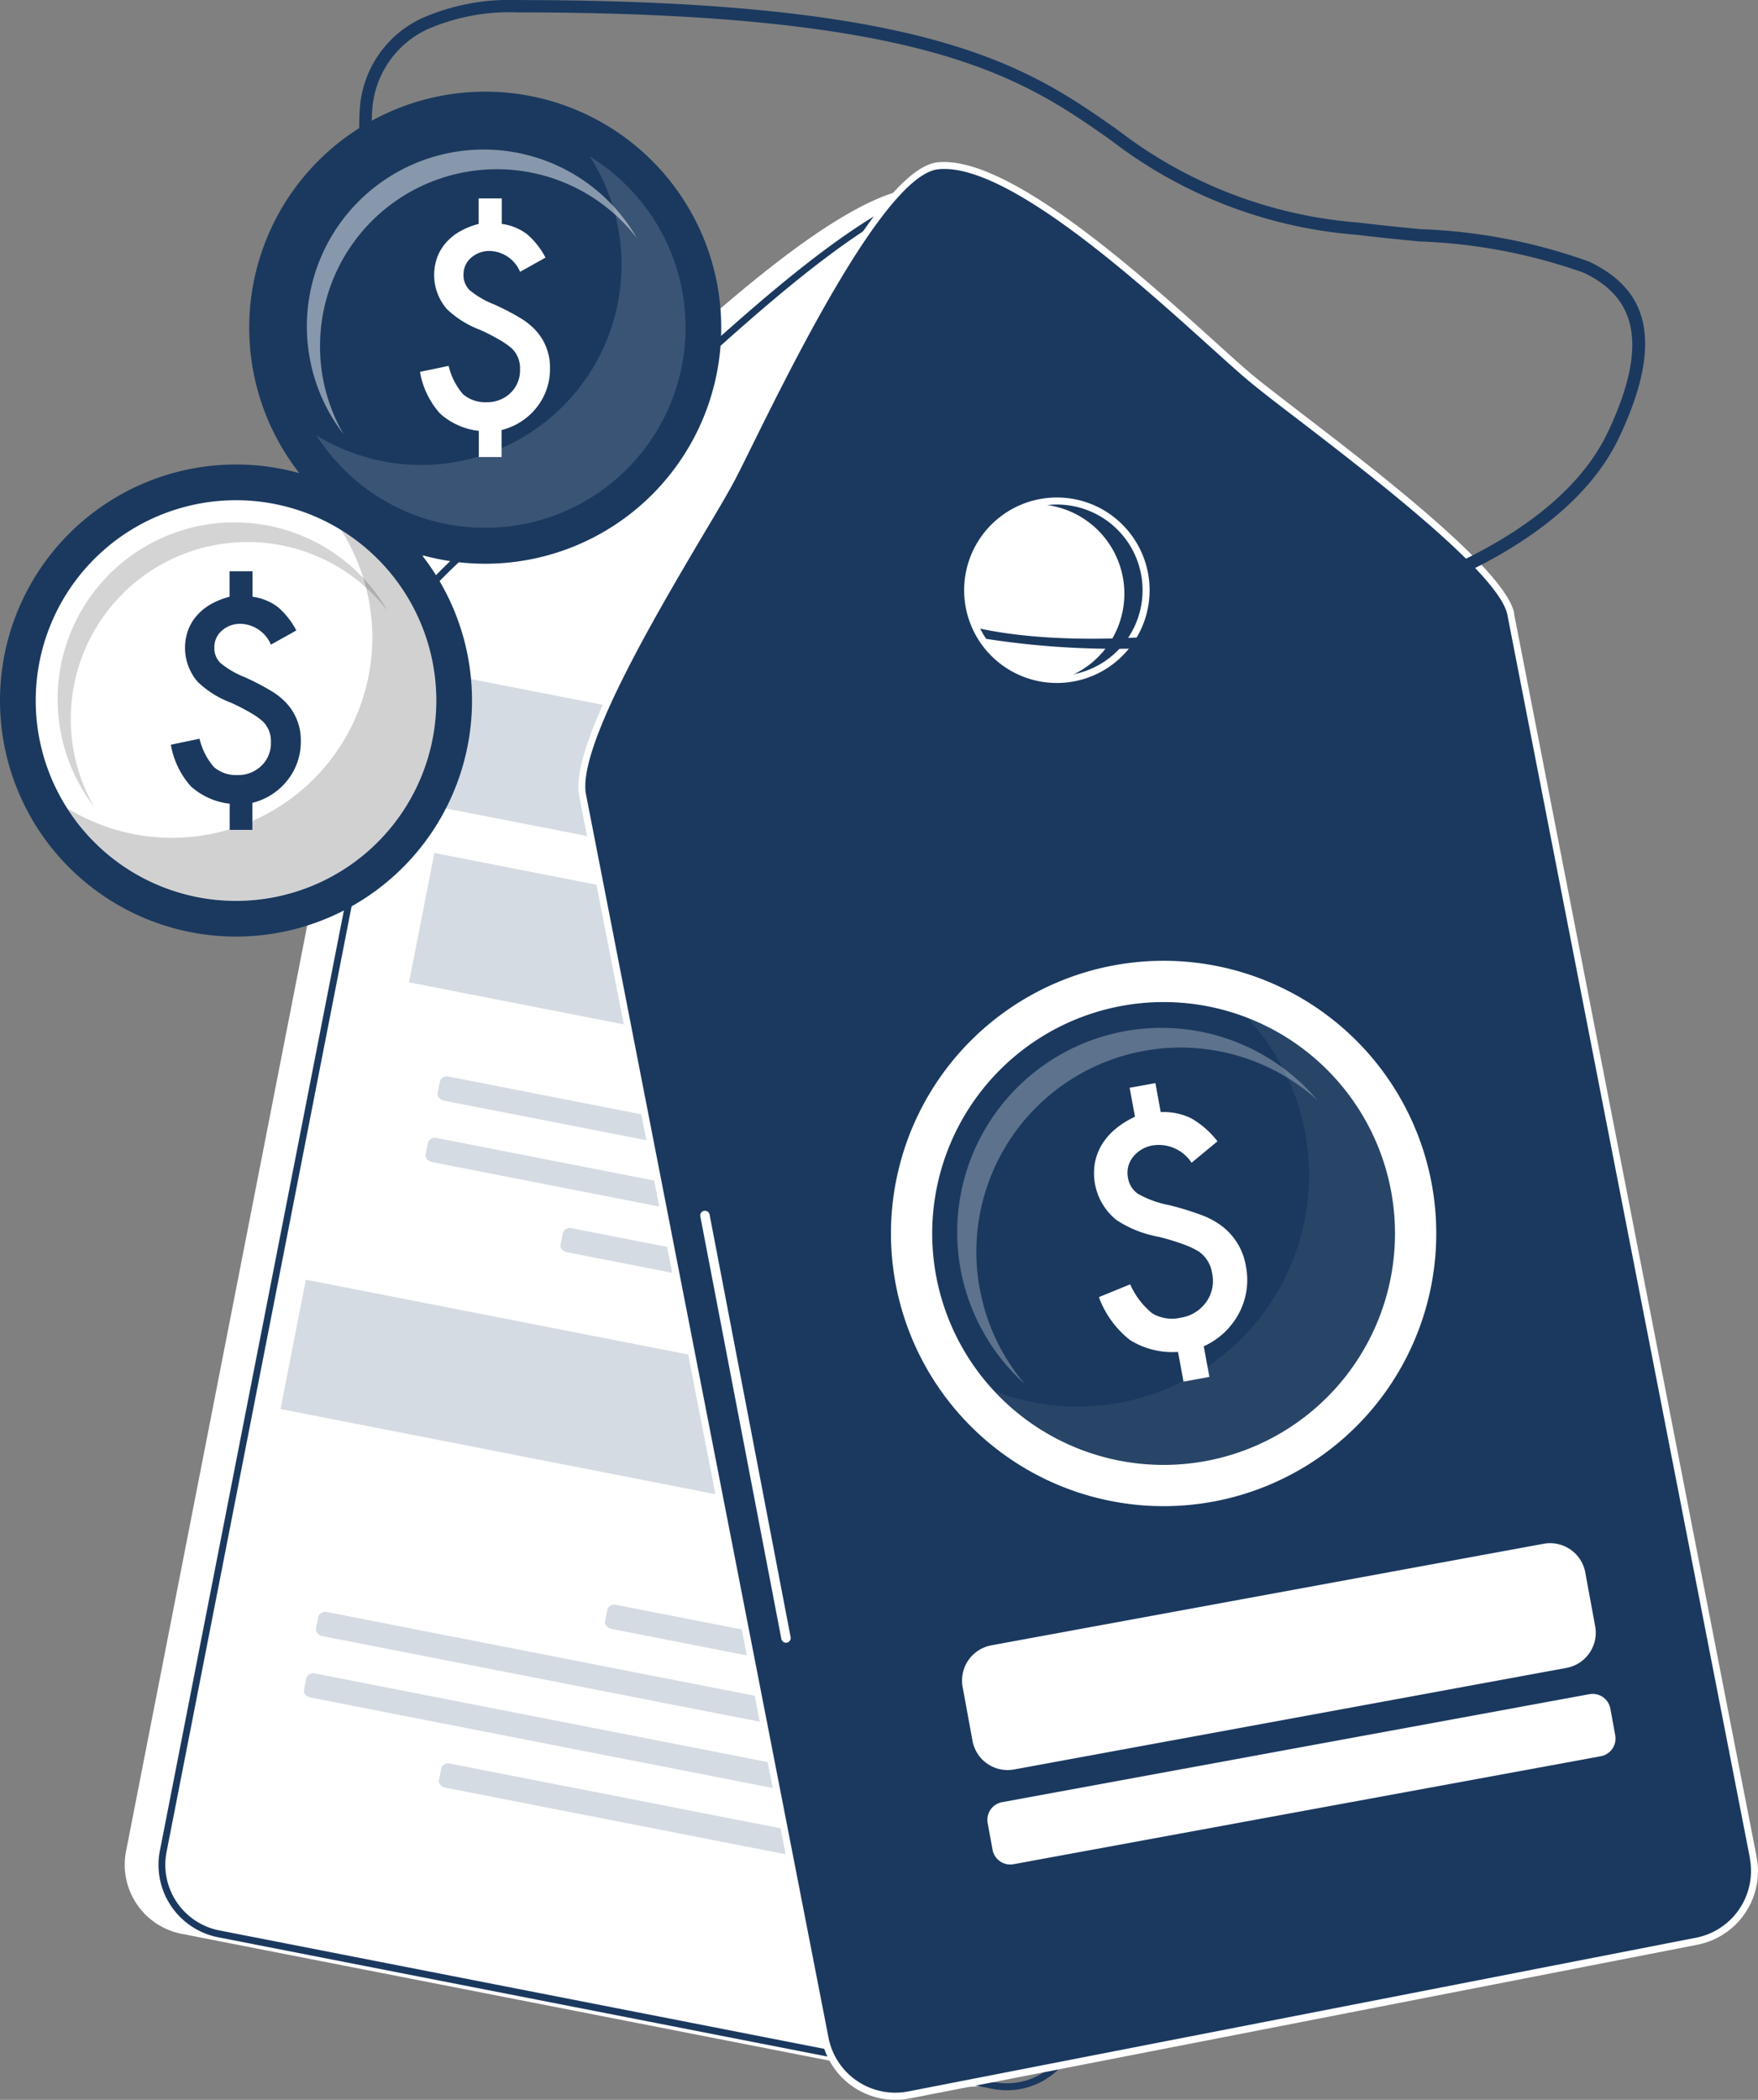 <svg id="Group_3777" data-name="Group 3777" xmlns="http://www.w3.org/2000/svg" width="58.578" height="69.961" viewBox="0 0 58.578 69.961">
  <rect x="0" y="0" width="58.578" height="69.961" fill="#808080" stroke="none"/>
  <path id="Path_18995" data-name="Path 18995" d="M987.654,284.008c-.177,2.426-.535,2.761-2.848,2.948,2.313.187,2.671.522,2.848,2.948.177-2.426.535-2.761,2.848-2.948-2.313-.187-2.671-.521-2.848-2.948m9.4,6.4c-.094,1.3-.285,1.474-1.52,1.574,1.235.1,1.426.278,1.52,1.574.095-1.3.286-1.474,1.52-1.574-1.235-.1-1.426-.279-1.52-1.574m-4.118-9.97c-.1,1.312-.289,1.493-1.54,1.594,1.251.1,1.444.282,1.54,1.594.1-1.312.289-1.493,1.54-1.594-1.251-.1-1.445-.282-1.54-1.594" transform="translate(-956.582 -268.203)" fill="#fff" fill-rule="evenodd"/>
  <path id="Path_18996" data-name="Path 18996" d="M777.9,1210.793c.143,1.966.433,2.237,2.307,2.388-1.874.151-2.164.423-2.307,2.388-.143-1.966-.433-2.237-2.307-2.388,1.874-.152,2.164-.423,2.307-2.388m-7.618,5.185c.076,1.049.231,1.194,1.232,1.275-1,.08-1.156.225-1.232,1.275-.077-1.049-.231-1.194-1.232-1.275,1-.081,1.155-.226,1.232-1.275m3.336-8.077c.077,1.063.234,1.21,1.248,1.292-1.014.082-1.17.228-1.248,1.291-.077-1.063-.234-1.209-1.248-1.291,1.013-.082,1.17-.229,1.248-1.292" transform="translate(-750.236 -1155.207)" fill="#fff" fill-rule="evenodd"/>
  <path id="Path_18998" data-name="Path 18998" d="M469.433,157.884l-7.974,40.745a2.346,2.346,0,0,0,1.846,2.745l25.824,5.054a2.347,2.347,0,0,0,2.745-1.846l7.974-40.745c.385-1.965-3.786-8.35-4.838-10.306-.845-1.572-4.689-10.108-6.8-10.327-2.749-.286-8.523,5.521-10.292,6.983-1.61,1.331-8.151,5.968-8.489,7.7" transform="translate(-457.26 -136.946)" fill="#fff" fill-rule="evenodd"/>
  <path id="Path_18999" data-name="Path 18999" d="M1127,382.743a2.982,2.982,0,0,1,.86,5.836,2.973,2.973,0,1,0-.925-5.836H1127" transform="translate(-1092.513 -365.945)" fill="#1b395f" fill-rule="evenodd"/>
  <path id="Path_19000" data-name="Path 19000" d="M691.228,1351.112l-18.02-3.527c-.146-.029-.247-.142-.225-.253l.079-.4a.244.244,0,0,1,.3-.149l18.02,3.526c.146.029.247.142.226.253l-.079.4a.244.244,0,0,1-.3.149" transform="translate(-658.357 -1288.023)" fill="#1b395f" fill-rule="evenodd" opacity="0.18"/>
  <path id="Path_19001" data-name="Path 19001" d="M593.061,1283.209l-22.917-4.485c-.146-.028-.247-.142-.225-.252l.079-.4a.245.245,0,0,1,.3-.149l22.917,4.485c.146.029.247.142.225.253l-.079.4a.244.244,0,0,1-.3.149" transform="translate(-559.79 -1222.166)" fill="#1b395f" fill-rule="evenodd" opacity="0.18"/>
  <path id="Path_19002" data-name="Path 19002" d="M602.238,1236.318l-22.917-4.484c-.146-.029-.247-.142-.226-.253l.079-.4a.244.244,0,0,1,.3-.149l22.917,4.485c.146.028.247.142.225.253l-.079.4a.244.244,0,0,1-.3.149" transform="translate(-568.567 -1177.321)" fill="#1b395f" fill-rule="evenodd" opacity="0.18"/>
  <path id="Path_19003" data-name="Path 19003" d="M813.774,1229.022l-13.686-2.679c-.146-.029-.247-.142-.225-.253l.079-.4a.244.244,0,0,1,.3-.149l13.686,2.679c.146.028.247.142.226.253l-.079.4a.245.245,0,0,1-.3.149" transform="translate(-779.703 -1172.07)" fill="#1b395f" fill-rule="evenodd" opacity="0.18"/>
  <rect id="Rectangle_2408" data-name="Rectangle 2408" width="4.392" height="26.81" transform="translate(9.348 46.945) rotate(-78.927)" fill="#1b395f" opacity="0.18"/>
  <path id="Path_19004" data-name="Path 19004" d="M784.14,942.145l-18.021-3.526c-.146-.029-.247-.142-.225-.252l.079-.4a.245.245,0,0,1,.3-.149l18.02,3.527c.146.029.247.142.226.253l-.079.4a.244.244,0,0,1-.3.149" transform="translate(-747.217 -896.896)" fill="#1b395f" fill-rule="evenodd" opacity="0.18"/>
  <path id="Path_19005" data-name="Path 19005" d="M685.974,874.245l-22.917-4.485c-.146-.028-.247-.142-.225-.253l.079-.4a.244.244,0,0,1,.3-.149l22.917,4.485c.146.029.247.142.225.252l-.079.4a.244.244,0,0,1-.3.149" transform="translate(-648.65 -831.041)" fill="#1b395f" fill-rule="evenodd" opacity="0.18"/>
  <path id="Path_19006" data-name="Path 19006" d="M695.154,827.348l-22.917-4.484c-.146-.029-.247-.142-.225-.253l.079-.4a.244.244,0,0,1,.3-.149l22.917,4.485c.146.029.247.142.225.253l-.079.4a.244.244,0,0,1-.3.149" transform="translate(-657.43 -786.191)" fill="#1b395f" fill-rule="evenodd" opacity="0.18"/>
  <rect id="Rectangle_2409" data-name="Rectangle 2409" width="4.392" height="26.81" transform="matrix(0.192, -0.981, 0.981, 0.192, 14.767, 26.916)" fill="#1b395f" opacity="0.18"/>
  <rect id="Rectangle_2410" data-name="Rectangle 2410" width="4.392" height="26.81" transform="translate(13.63 32.729) rotate(-78.927)" fill="#1b395f" opacity="0.18"/>
  <path id="Path_19007" data-name="Path 19007" d="M467.027,155.391l-7.974,40.745a2.23,2.23,0,0,0,1.755,2.61l25.824,5.054a2.23,2.23,0,0,0,2.61-1.756l7.974-40.745c.3-1.519-2.26-5.848-3.848-8.536-.413-.7-.762-1.289-.979-1.693-.133-.247-.34-.666-.6-1.2-1.4-2.832-4.391-8.891-6.1-9.07-2.206-.23-6.476,3.619-8.907,5.81-.535.482-.982.885-1.3,1.148s-.863.682-1.511,1.178c-2.5,1.917-6.678,5.119-6.939,6.453m-8.2,40.7,7.974-40.745c.277-1.419,4.5-4.654,7.025-6.592.642-.492,1.174-.9,1.5-1.173s.761-.662,1.293-1.142c2.458-2.216,6.777-6.107,9.084-5.867,1.839.192,4.87,6.328,6.287,9.2.261.528.467.945.6,1.191.215.4.562.987.974,1.685,1.605,2.718,4.189,7.093,3.876,8.7l-7.974,40.745a2.462,2.462,0,0,1-2.88,1.937l-25.824-5.054a2.461,2.461,0,0,1-1.937-2.88" transform="translate(-453.504 -134.431)" fill="#1b395f" fill-rule="evenodd"/>
  <path id="Path_19008" data-name="Path 19008" d="M813.068,141.316l8.084,41.428a2.385,2.385,0,0,1-1.879,2.789l-26.258,5.124a2.385,2.385,0,0,1-2.789-1.879l-8.084-41.428c-.39-2,3.854-8.487,4.925-10.475.86-1.6,4.773-10.274,6.915-10.5,2.8-.289,8.662,5.618,10.46,7.105,1.636,1.354,8.283,6.072,8.626,7.831m-15.116-3.767a2.973,2.973,0,1,0,2.971,2.974,2.973,2.973,0,0,0-2.971-2.974" transform="translate(-762.735 -120.857)" fill="#1b395f" fill-rule="evenodd"/>
  <path id="Path_19009" data-name="Path 19009" d="M810.64,138.742l8.084,41.428a2.5,2.5,0,0,1-1.971,2.927L790.5,188.22a2.5,2.5,0,0,1-2.926-1.971l-8.084-41.428c-.318-1.631,2.312-6.078,3.945-8.84.42-.709.773-1.307.991-1.712.135-.25.344-.673.61-1.21,1.442-2.915,4.526-9.152,6.4-9.346,2.346-.243,6.734,3.716,9.232,5.97.541.488.993.9,1.314,1.162s.876.692,1.528,1.193c2.569,1.971,6.857,5.263,7.138,6.705m7.854,41.473-8.083-41.428c-.265-1.356-4.509-4.614-7.051-6.565-.658-.5-1.2-.923-1.535-1.2s-.777-.677-1.321-1.168c-2.471-2.229-6.809-6.143-9.052-5.911-1.742.181-4.787,6.339-6.211,9.217-.267.541-.478.967-.613,1.218-.221.411-.575,1.01-1,1.721-1.616,2.732-4.218,7.132-3.917,8.676L787.8,186.2a2.268,2.268,0,0,0,2.653,1.786l26.257-5.123a2.268,2.268,0,0,0,1.786-2.652M795.41,134.88a3.09,3.09,0,1,0,2.184.906,3.08,3.08,0,0,0-2.184-.906m2.018,1.072a2.855,2.855,0,1,0,.835,2.02,2.848,2.848,0,0,0-.835-2.02" transform="translate(-760.192 -118.305)" fill="#fff" fill-rule="evenodd"/>
  <path id="Path_19010" data-name="Path 19010" d="M632.451,20.942c3.28.7,8.659.294,13.065-1.093,3.575-1.125,6.658-2.94,7.847-5.446,1.457-3.074.83-4.546-.8-5.318a18.266,18.266,0,0,0-5.477-1.043c-.7-.068-1.4-.138-2.068-.22a15.377,15.377,0,0,1-8.227-3.165c-2.909-2.04-6.054-4.246-19.749-4.246a6.847,6.847,0,0,0-3.034.574A3.2,3.2,0,0,0,612.2,3.594a8.971,8.971,0,0,0,.611,3.975,27.192,27.192,0,0,0,4.672,7.918l-.312.27A27.66,27.66,0,0,1,612.419,7.7a9.367,9.367,0,0,1-.631-4.164A3.589,3.589,0,0,1,613.826.616,7.241,7.241,0,0,1,617.043,0c13.822,0,17.024,2.245,19.984,4.321a15.026,15.026,0,0,0,8.041,3.093c.7.086,1.386.154,2.058.219a18.491,18.491,0,0,1,5.613,1.08c1.854.879,2.589,2.51,1,5.867-1.244,2.624-4.422,4.507-8.1,5.664a28.141,28.141,0,0,1-12.983,1.039l-.091-.133Z" transform="translate(-599.792 0.002)" fill="#1b395f" fill-rule="evenodd"/>
  <path id="Path_19011" data-name="Path 19011" d="M528.162,77.878a7.864,7.864,0,1,1,7.864,7.864,7.864,7.864,0,0,1-7.864-7.864" transform="translate(-519.858 -66.96)" fill="#1b395f" fill-rule="evenodd"/>
  <path id="Path_19012" data-name="Path 19012" d="M555.438,103.963a6.674,6.674,0,1,1,6.674,6.674,6.674,6.674,0,0,1-6.674-6.674" transform="translate(-545.944 -93.045)" fill="#1b395f" fill-rule="evenodd"/>
  <path id="Path_19013" data-name="Path 19013" d="M588.627,119.7a6.675,6.675,0,0,1-9.116,9.284,6.675,6.675,0,1,0,9.116-9.284" transform="translate(-568.967 -114.479)" fill="#fff" fill-rule="evenodd" opacity="0.14"/>
  <path id="Path_19014" data-name="Path 19014" d="M572.628,120.761a5.891,5.891,0,0,1,10.561-3.591,5.892,5.892,0,1,0-9.779,6.528,5.865,5.865,0,0,1-.783-2.936" transform="translate(-561.964 -109.232)" fill="#fff" fill-rule="evenodd" opacity="0.48"/>
  <path id="Path_19015" data-name="Path 19015" d="M661.524,151.533v.85a1.79,1.79,0,0,1,.837.338,2.592,2.592,0,0,1,.62.785l-.846.473a1.132,1.132,0,0,0-1-.694.914.914,0,0,0-.633.226.725.725,0,0,0-.252.564.694.694,0,0,0,.2.512,2.953,2.953,0,0,0,.807.473,8.056,8.056,0,0,1,.868.449,2.3,2.3,0,0,1,.516.406,1.815,1.815,0,0,1,.49,1.28,2.049,2.049,0,0,1-.442,1.3,2.142,2.142,0,0,1-1.171.755v.9h-.759v-.872a2.307,2.307,0,0,1-1.3-.586,2.8,2.8,0,0,1-.66-1.379l.955-.2a2.23,2.23,0,0,0,.477.941,1.12,1.12,0,0,0,.785.269,1.108,1.108,0,0,0,.8-.308,1.039,1.039,0,0,0,.317-.785.923.923,0,0,0-.265-.69,2.457,2.457,0,0,0-.4-.284,6.825,6.825,0,0,0-.67-.345,3.242,3.242,0,0,1-1.106-.694,1.736,1.736,0,0,1-.321-1.713,1.586,1.586,0,0,1,.288-.488,1.789,1.789,0,0,1,.466-.38,2.508,2.508,0,0,1,.629-.252v-.85Z" transform="translate(-644.805 -144.923)" fill="#fff" fill-rule="evenodd"/>
  <path id="Path_19016" data-name="Path 19016" d="M1018.453,744.473a9.085,9.085,0,1,1,10.577,7.294,9.085,9.085,0,0,1-10.577-7.294" transform="translate(-988.616 -701.736)" fill="#fff" fill-rule="evenodd"/>
  <path id="Path_19017" data-name="Path 19017" d="M1049.947,774.369a7.71,7.71,0,1,1,8.977,6.19,7.711,7.711,0,0,1-8.977-6.19" transform="translate(-1018.758 -731.88)" fill="#1b395f" fill-rule="evenodd"/>
  <path id="Path_19018" data-name="Path 19018" d="M1105.694,776.958a7.712,7.712,0,0,1-8.42,12.452,7.711,7.711,0,1,0,8.42-12.452" transform="translate(-1064.143 -743.064)" fill="#fff" fill-rule="evenodd" opacity="0.06"/>
  <path id="Path_19019" data-name="Path 19019" d="M1069.727,793.782a6.806,6.806,0,0,1,11.251-6.286,6.807,6.807,0,1,0-9.748,9.459,6.768,6.768,0,0,1-1.5-3.173" transform="translate(-1037.082 -750.843)" fill="#fff" fill-rule="evenodd" opacity="0.29"/>
  <path id="Path_19020" data-name="Path 19020" d="M1175.378,827.213l.177.966a2.071,2.071,0,0,1,1.022.21,2.99,2.99,0,0,1,.869.763l-.863.714a1.307,1.307,0,0,0-1.278-.58,1.056,1.056,0,0,0-.673.388.84.84,0,0,0-.168.693.8.8,0,0,0,.339.539,3.412,3.412,0,0,0,1.016.369,9.319,9.319,0,0,1,1.079.329,2.673,2.673,0,0,1,.671.354,2.1,2.1,0,0,1,.824,1.352,2.364,2.364,0,0,1-.231,1.571,2.475,2.475,0,0,1-1.173,1.1l.188,1.02-.863.158-.182-.991a2.666,2.666,0,0,1-1.6-.395,3.233,3.233,0,0,1-1.037-1.43l1.043-.426a2.574,2.574,0,0,0,.739.97,1.293,1.293,0,0,0,.948.141,1.279,1.279,0,0,0,.843-.517,1.2,1.2,0,0,0,.2-.958,1.068,1.068,0,0,0-.445-.729,2.821,2.821,0,0,0-.51-.24,7.843,7.843,0,0,0-.833-.252,3.748,3.748,0,0,1-1.4-.558,2.005,2.005,0,0,1-.722-1.88,1.831,1.831,0,0,1,.226-.615,2.068,2.068,0,0,1,.451-.528,2.88,2.88,0,0,1,.662-.417l-.177-.966Z" transform="translate(-1136.879 -791.127)" fill="#fff" fill-rule="evenodd"/>
  <path id="Path_19021" data-name="Path 19021" d="M1073.568,1181.953l18.413-3.385a1.191,1.191,0,0,1,1.382.953l.331,1.8a1.192,1.192,0,0,1-.953,1.383l-18.413,3.385a1.19,1.19,0,0,1-1.382-.953l-.33-1.8a1.191,1.191,0,0,1,.953-1.382" transform="translate(-1040.541 -1127.135)" fill="#fff" fill-rule="evenodd"/>
  <path id="Path_19022" data-name="Path 19022" d="M1092.424,1297.286l19.581-3.6a.6.6,0,0,1,.691.476l.165.9a.6.6,0,0,1-.476.691l-19.581,3.6a.6.6,0,0,1-.691-.477l-.165-.9a.6.6,0,0,1,.477-.691" transform="translate(-1059.039 -1237.242)" fill="#fff" fill-rule="evenodd"/>
  <path id="Path_19023" data-name="Path 19023" d="M337.8,362.63a7.864,7.864,0,1,1,7.864,7.864,7.864,7.864,0,0,1-7.864-7.864" transform="translate(-337.8 -339.29)" fill="#1b395f" fill-rule="evenodd"/>
  <path id="Path_19024" data-name="Path 19024" d="M365.075,388.715a6.674,6.674,0,1,1,6.674,6.674,6.674,6.674,0,0,1-6.674-6.674" transform="translate(-363.885 -365.375)" fill="#fff" fill-rule="evenodd"/>
  <path id="Path_19025" data-name="Path 19025" d="M398.265,404.456a6.675,6.675,0,0,1-9.116,9.283,6.675,6.675,0,1,0,9.116-9.283" transform="translate(-386.909 -386.812)" fill-rule="evenodd" opacity="0.18"/>
  <path id="Path_19026" data-name="Path 19026" d="M382.265,405.513a5.891,5.891,0,0,1,10.561-3.591,5.892,5.892,0,1,0-9.779,6.528,5.864,5.864,0,0,1-.783-2.936" transform="translate(-379.906 -381.563)" fill-rule="evenodd" opacity="0.17"/>
  <path id="Path_19027" data-name="Path 19027" d="M471.162,436.288v.85a1.789,1.789,0,0,1,.837.338,2.592,2.592,0,0,1,.621.785l-.846.473a1.131,1.131,0,0,0-1-.694.913.913,0,0,0-.633.226.726.726,0,0,0-.252.564.694.694,0,0,0,.2.512,2.947,2.947,0,0,0,.807.473,8.138,8.138,0,0,1,.868.449,2.311,2.311,0,0,1,.516.406,1.815,1.815,0,0,1,.49,1.28,2.048,2.048,0,0,1-.443,1.3,2.14,2.14,0,0,1-1.171.755v.9H470.4v-.872a2.308,2.308,0,0,1-1.3-.586,2.8,2.8,0,0,1-.66-1.379l.955-.2a2.23,2.23,0,0,0,.477.941,1.121,1.121,0,0,0,.785.269,1.108,1.108,0,0,0,.8-.308,1.039,1.039,0,0,0,.317-.785.923.923,0,0,0-.265-.69,2.449,2.449,0,0,0-.4-.284,6.859,6.859,0,0,0-.67-.345,3.237,3.237,0,0,1-1.106-.694,1.737,1.737,0,0,1-.321-1.714,1.593,1.593,0,0,1,.289-.488,1.789,1.789,0,0,1,.466-.38,2.51,2.51,0,0,1,.629-.252v-.85Z" transform="translate(-462.747 -417.256)" fill="#1b395f" fill-rule="evenodd"/>
  <path id="Path_19028" data-name="Path 19028" d="M872.652,924.878a.157.157,0,1,1,.309-.059l2.7,14.077a.157.157,0,1,1-.309.059Z" transform="translate(-849.317 -884.352)" fill="#fff" fill-rule="evenodd"/>
</svg>
